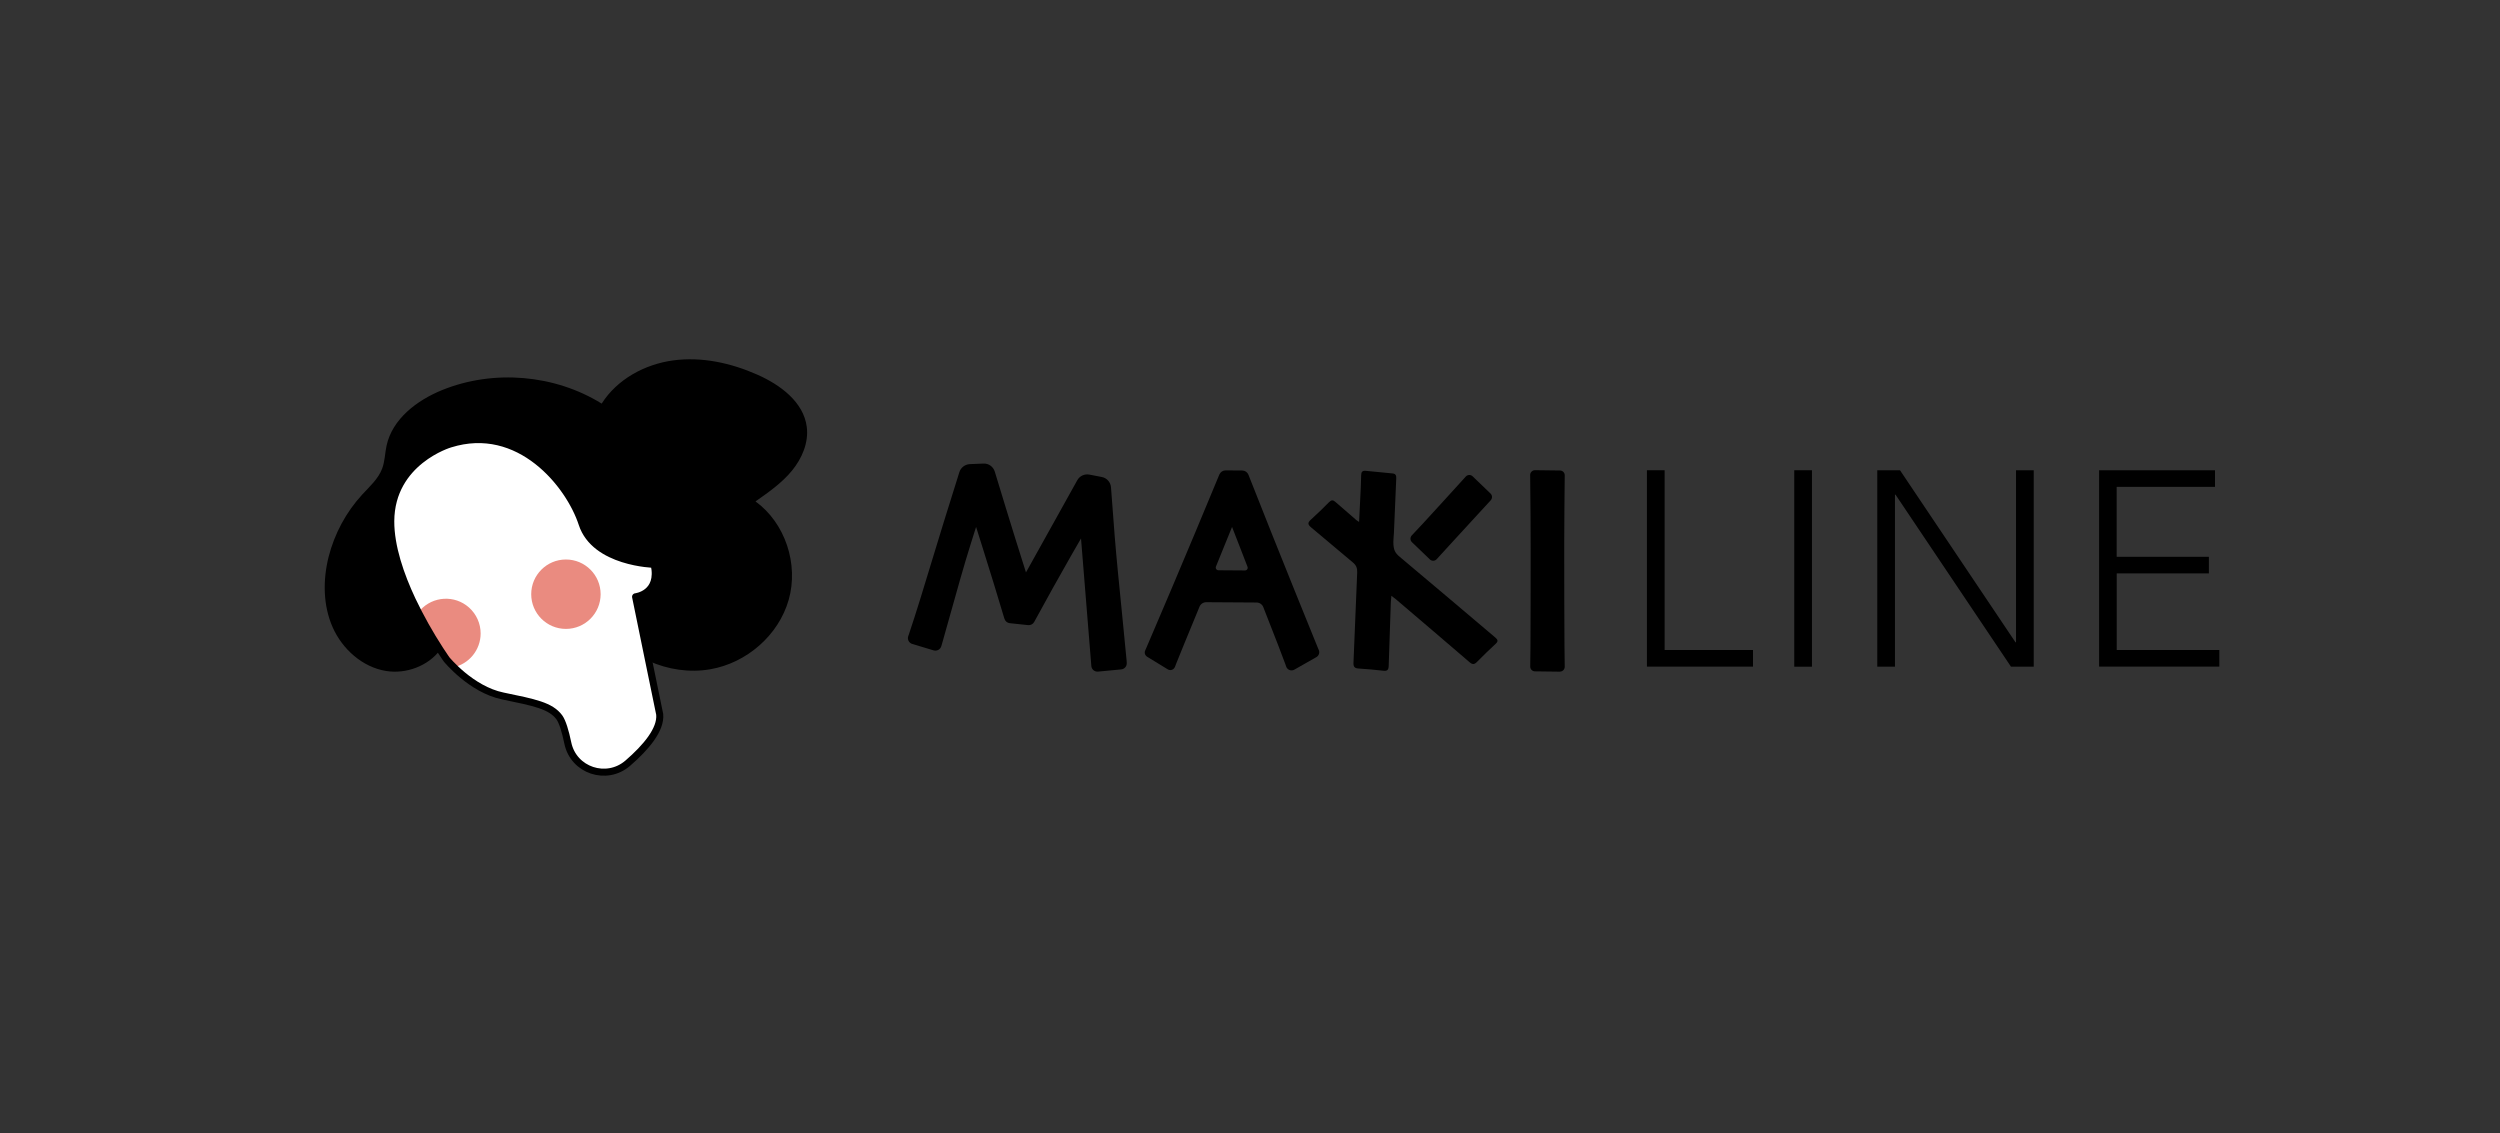 <?xml version="1.0" encoding="utf-8"?>
<!-- Generator: Adobe Illustrator 26.0.3, SVG Export Plug-In . SVG Version: 6.00 Build 0)  -->
<svg version="1.1" id="Logos" xmlns="http://www.w3.org/2000/svg" xmlns:xlink="http://www.w3.org/1999/xlink" x="0px" y="0px"
	 viewBox="0 0 3969.2 1799.4" style="enable-background:new 0 0 3969.2 1799.4;" xml:space="preserve">
<rect x="0" y="0" width="3969.2" height="1799.4" fill="#333333" stroke="none"/>
<style type="text/css">
	.st0{fill:#FFFFFF;}
	.st1{fill:#EA8B80;}
	.st2{fill:none;stroke:#000000;stroke-width:11.17;stroke-linecap:round;stroke-linejoin:round;}
</style>
<path class="st0" d="M996.8,1211.6c-33.6,29.2-86.3,11.7-95.3-31.9c-3.8-18.6-8.6-34.1-13.4-40.7c-13.7-18.6-39.4-23.6-89.8-34
	s-89.2-58-89.2-58s-0.9-1.2-2.5-3.6c-1.8-2.6-4.5-6.6-7.8-11.7c-16.5-25.4-31.3-51.8-44.3-79.1c-18.4-39.1-34.3-84.8-34.1-125.2
	C621,732.4,714.6,705,714.6,705c110-34.5,189.4,64.6,209.6,126.7s114.4,64.3,114.4,64.3c10.4,47.1-29.5,51.5-29.5,51.5l20.9,102
	l17.4,84.7C1049.7,1158.2,1025.6,1186.7,996.8,1211.6z"/>
<circle class="st1" cx="898.5" cy="943.4" r="55.1"/>
<path class="st1" d="M763.1,1005.7c0,26.2-18.5,48.8-44.2,54c-19.6-28.9-37-59.2-52-90.7c20.3-22.7,55.1-24.7,77.8-4.4
	C756.4,975.1,763.1,990,763.1,1005.7L763.1,1005.7z"/>
<path d="M1252.2,952.3c-16,56.3-66.9,100.4-124.6,110.3c-32.9,5.7-67.2,0.5-97.6-13.2l-20.9-102c0,0,39.9-4.3,29.5-51.4
	c0,0-94.1-2.2-114.4-64.2S824.6,670.6,714.6,705c0,0-93.6,27.3-94.2,122.6c-0.2,40.4,15.7,86,34.1,125.2
	c13,27.3,27.8,53.7,44.3,79.1c-19.1,25.5-54,38.6-85.9,33.4c-37.5-6.1-69.3-34.6-84.7-69.3s-15.7-74.9-6.5-111.8
	c9.4-36.9,27.7-71,53.5-99.1c11.8-12.8,25.4-24.8,31.5-41c4.4-11.6,4.4-24.3,7-36.4c9.2-42.6,48.4-72.3,88.8-88.6
	c81.4-32.8,178.2-24.5,252.8,21.7c24.4-38.6,68.4-62.5,113.6-68.6c45.3-6.1,91.6,4.1,133.4,22.6c36.5,16.1,73.6,43.5,78.6,83
	c3.2,25.1-7.7,50.3-23.7,69.7s-37,34.1-57.7,48.6C1246.9,830.5,1268.2,896,1252.2,952.3z"/>
<path class="st2" d="M996.8,1211.6c-33.6,29.2-86.3,11.7-95.3-31.9c-3.8-18.6-8.6-34.1-13.4-40.7c-13.7-18.6-39.4-23.6-89.8-34
	s-89.2-58-89.2-58s-0.9-1.2-2.5-3.6c-1.8-2.6-4.5-6.6-7.8-11.7c-16.5-25.4-31.3-51.8-44.3-79.1c-18.4-39.1-34.3-84.8-34.1-125.2
	C621,732.4,714.6,705,714.6,705c110-34.5,189.4,64.6,209.6,126.7s114.4,64.3,114.4,64.3c10.4,47.1-29.5,51.5-29.5,51.5l20.9,102
	l17.4,84.7C1049.7,1158.2,1025.6,1186.7,996.8,1211.6z"/>
<path d="M1788.9,1052.2c0.5,5.4-3.4,10.1-8.8,10.6l-36.8,3.5c-5.3,0.5-10.1-3.4-10.6-8.7c0-0.1,0-0.1,0-0.2l-16.4-202.5
	c-4.7,8.2-10,17.4-16,27.8c-19.3,33.8-38.5,68.3-57.1,102.5l-1.2,2.2c-1.9,3.5-5.7,5.5-9.6,5.1l-29.3-3.1c-3.9-0.4-7.2-3.2-8.3-6.9
	l-0.8-2.4c-10.3-34.7-22-72.6-34.6-112.7c-3.6-11.6-6.9-21.9-9.7-30.8c-2.6,8.1-5.5,17.4-8.8,27.9c-9.9,31.3-23,78.1-34.5,119.3
	c-3.9,13.8-7.5,26.9-10.8,38.4l-1.1,3.7c-1.5,5.2-6.9,8.2-12.1,6.7c0,0-0.1,0-0.1,0l-33.9-10.2c-5.2-1.5-8.1-7-6.5-12.1
	c0-0.1,0.1-0.2,0.1-0.3l1.3-3.7c11.5-34.1,25.6-80.7,38.1-121.9c6.2-20.4,12-39.7,17.2-56.2c13.7-44,21.7-69.8,24.6-78.7
	c2.3-7.2,8.9-12.2,16.4-12.6l21.8-0.9c8.2-0.4,15.6,4.9,18,12.8c2.3,7.6,8.1,26.9,17.6,57.8c9.2,30.1,19.9,64.3,31.9,102.2
	c15.2-27.3,31.4-56.3,48.4-86.9c18.2-32.7,29.2-52.6,33.1-59.5c3.8-6.8,11.5-10.3,19.1-8.9l19.7,3.8c8.1,1.5,14.1,8.3,14.7,16.5
	c0.6,9.1,2.6,35.2,5.9,77.7c2.5,31.4,7,76.7,11.4,120.5c2.8,28,5.4,54.3,7.5,76.7L1788.9,1052.2z"/>
<path d="M2093.9,1032.2l-1.1-2.5c-0.9-2.3-12.8-31.5-37.3-92c-23.7-58.7-48.3-120.2-73-183l-0.4-1c-1.6-4-5.4-6.6-9.7-6.7l-26.6-0.2
	c-4.3,0-8.1,2.6-9.8,6.5l-0.4,0.9c-25.8,62.3-51,122.6-75,179.2s-37.7,88.8-40.9,95.9l-1.5,3.4c-1.7,3.6-0.3,7.9,3.1,10l32.7,20
	c3.7,2.3,8.6,1.1,10.8-2.7c0.3-0.4,0.5-0.9,0.7-1.3l1.8-4.8c0.5-1.3,2.9-7.5,12-29.6c6.2-15.1,14.5-35.4,25.1-61
	c1.8-4.4,6.1-7.2,10.8-7.2l79.8,0.5c4.7,0,9,2.9,10.7,7.3c9.4,23.8,17.3,43.9,23.4,59.9c9.8,25.7,11.4,30.2,11.7,30.9l1.2,3.5
	c1.6,4.7,6.6,7.3,11.4,5.7c0.6-0.2,1.1-0.4,1.6-0.7l35-19.9C2093.8,1041.2,2095.6,1036.4,2093.9,1032.2z M1976.8,905.7l-42.4-0.3
	c-2.3,0-4.2-1.9-4.2-4.2c0-0.5,0.1-1.1,0.3-1.6c4.1-9.9,8.5-20.9,13.4-33c4.3-10.7,8.4-20.7,12.2-30c4.2,10.8,8.3,21.3,12.3,31.6
	c4.2,10.8,8.3,21.4,12.3,31.8c0.8,2.1-0.2,4.6-2.4,5.4C1977.9,905.6,1977.3,905.7,1976.8,905.7z"/>
<path d="M2476.8,1066.4l-39.8-0.5c-4.2,0-7.6-3.5-7.5-7.7c0,0,0,0,0,0c0.1-7.6,0.2-18.1,0.4-31.5c0.2-18.8,0.3-120.5,0.3-155.5
	c0-13.9-0.1-32.1-0.2-54.6c-0.1-20.1-0.3-40.8-0.6-62.3c-0.1-4.2,3.3-7.7,7.5-7.8c0.1,0,0.1,0,0.2,0l39.7,0.5c4.2,0,7.6,3.5,7.5,7.7
	c0,0,0,0,0,0c-0.2,15.6-0.4,33.3-0.5,53.1c-0.2,23.1-0.3,41.9-0.3,56.5c0,37,0.1,140.5,0.4,160.7c0.2,14.5,0.3,25.7,0.4,33.5
	c0.1,4.2-3.3,7.7-7.5,7.8C2477,1066.4,2476.9,1066.4,2476.8,1066.4z"/>
<path d="M2614.8,746.6h28.1V1032h140.3v26.4h-168.4L2614.8,746.6z"/>
<path d="M2848.7,746.6h28.1v311.9h-28.1V746.6z"/>
<path d="M2980.5,746.6h36.1l183.3,273.1h0.9V746.6h28.1v311.9h-36.1l-183.3-273.1h-0.9v273.1h-28.1L2980.5,746.6z"/>
<path d="M3332.6,746.6h184.1V773h-156.1v111H3507v26.4h-146.3V1032h162.9v26.4h-190.9V746.6z"/>
<path d="M2157.8,828.7c0.9-19.4,1.9-37.2,2.7-55c0.3-6.5,0.5-12.9,0.6-19.4c0.1-4.9,1.9-7.3,7.2-6.8c14.3,1.5,28.7,2.8,43,4.2
	c5,0.5,5.7,3.9,5.5,8c-1.3,28.8-2.5,57.7-3.7,86.5c-0.2,4.7-0.9,9.4-0.9,14.1c0.1,12.8,2.5,17.4,10.4,24
	c51.4,43,101.4,85.6,151.5,127.9c4.2,3.6,4.8,6.1,0.5,10c-10,9.3-19.9,18.7-29.4,28.5c-4.4,4.5-7.2,4.8-12.2,0.5
	c-38.8-33.4-77.8-66.6-116.8-99.8c-1.9-1.6-3.8-2.9-7.1-5.5c-0.4,4.3-0.8,7.1-0.9,9.9c-1.2,33.8-2.4,67.7-3.4,101.5
	c-0.2,6.2-2.2,8.4-8.6,7.6c-13.1-1.5-26.2-2.7-39.3-3.5c-6.5-0.4-8.3-3.1-8-9.4c2.1-47.7,3.8-95.5,5.9-143.2
	c0.3-6.9-1.6-11.5-7-15.9c-22.2-18.3-44-37.3-66.2-55.6c-5.4-4.5-5.7-7.4-0.4-12.2c10-9,19.6-18.4,29-27.9c3.7-3.7,6.4-3.6,10-0.3
	c11,9.7,22.1,19.2,33.2,28.8C2154.4,826.5,2155.3,827,2157.8,828.7z"/>
<path d="M2303.5,863.2c-9.7,10.6-17.2,18.8-22.5,24.6c-2.8,3.1-7.6,3.3-10.7,0.5c0,0-0.1-0.1-0.1-0.1l-28.5-27.4
	c-3-2.9-3.1-7.6-0.3-10.7c0,0,0,0,0.1-0.1c5.2-5.4,8.8-9.6,18.1-19.3c13.6-14.6,53.2-58.3,67.6-74.1c2.8-3.1,7.6-3.3,10.7-0.5
	c0.1,0,0.1,0.1,0.1,0.1l28.5,27.4c3,2.9,3.1,7.6,0.3,10.7c0,0,0,0-0.1,0.1C2355.9,805.7,2317,848.9,2303.5,863.2z"/>
</svg>
